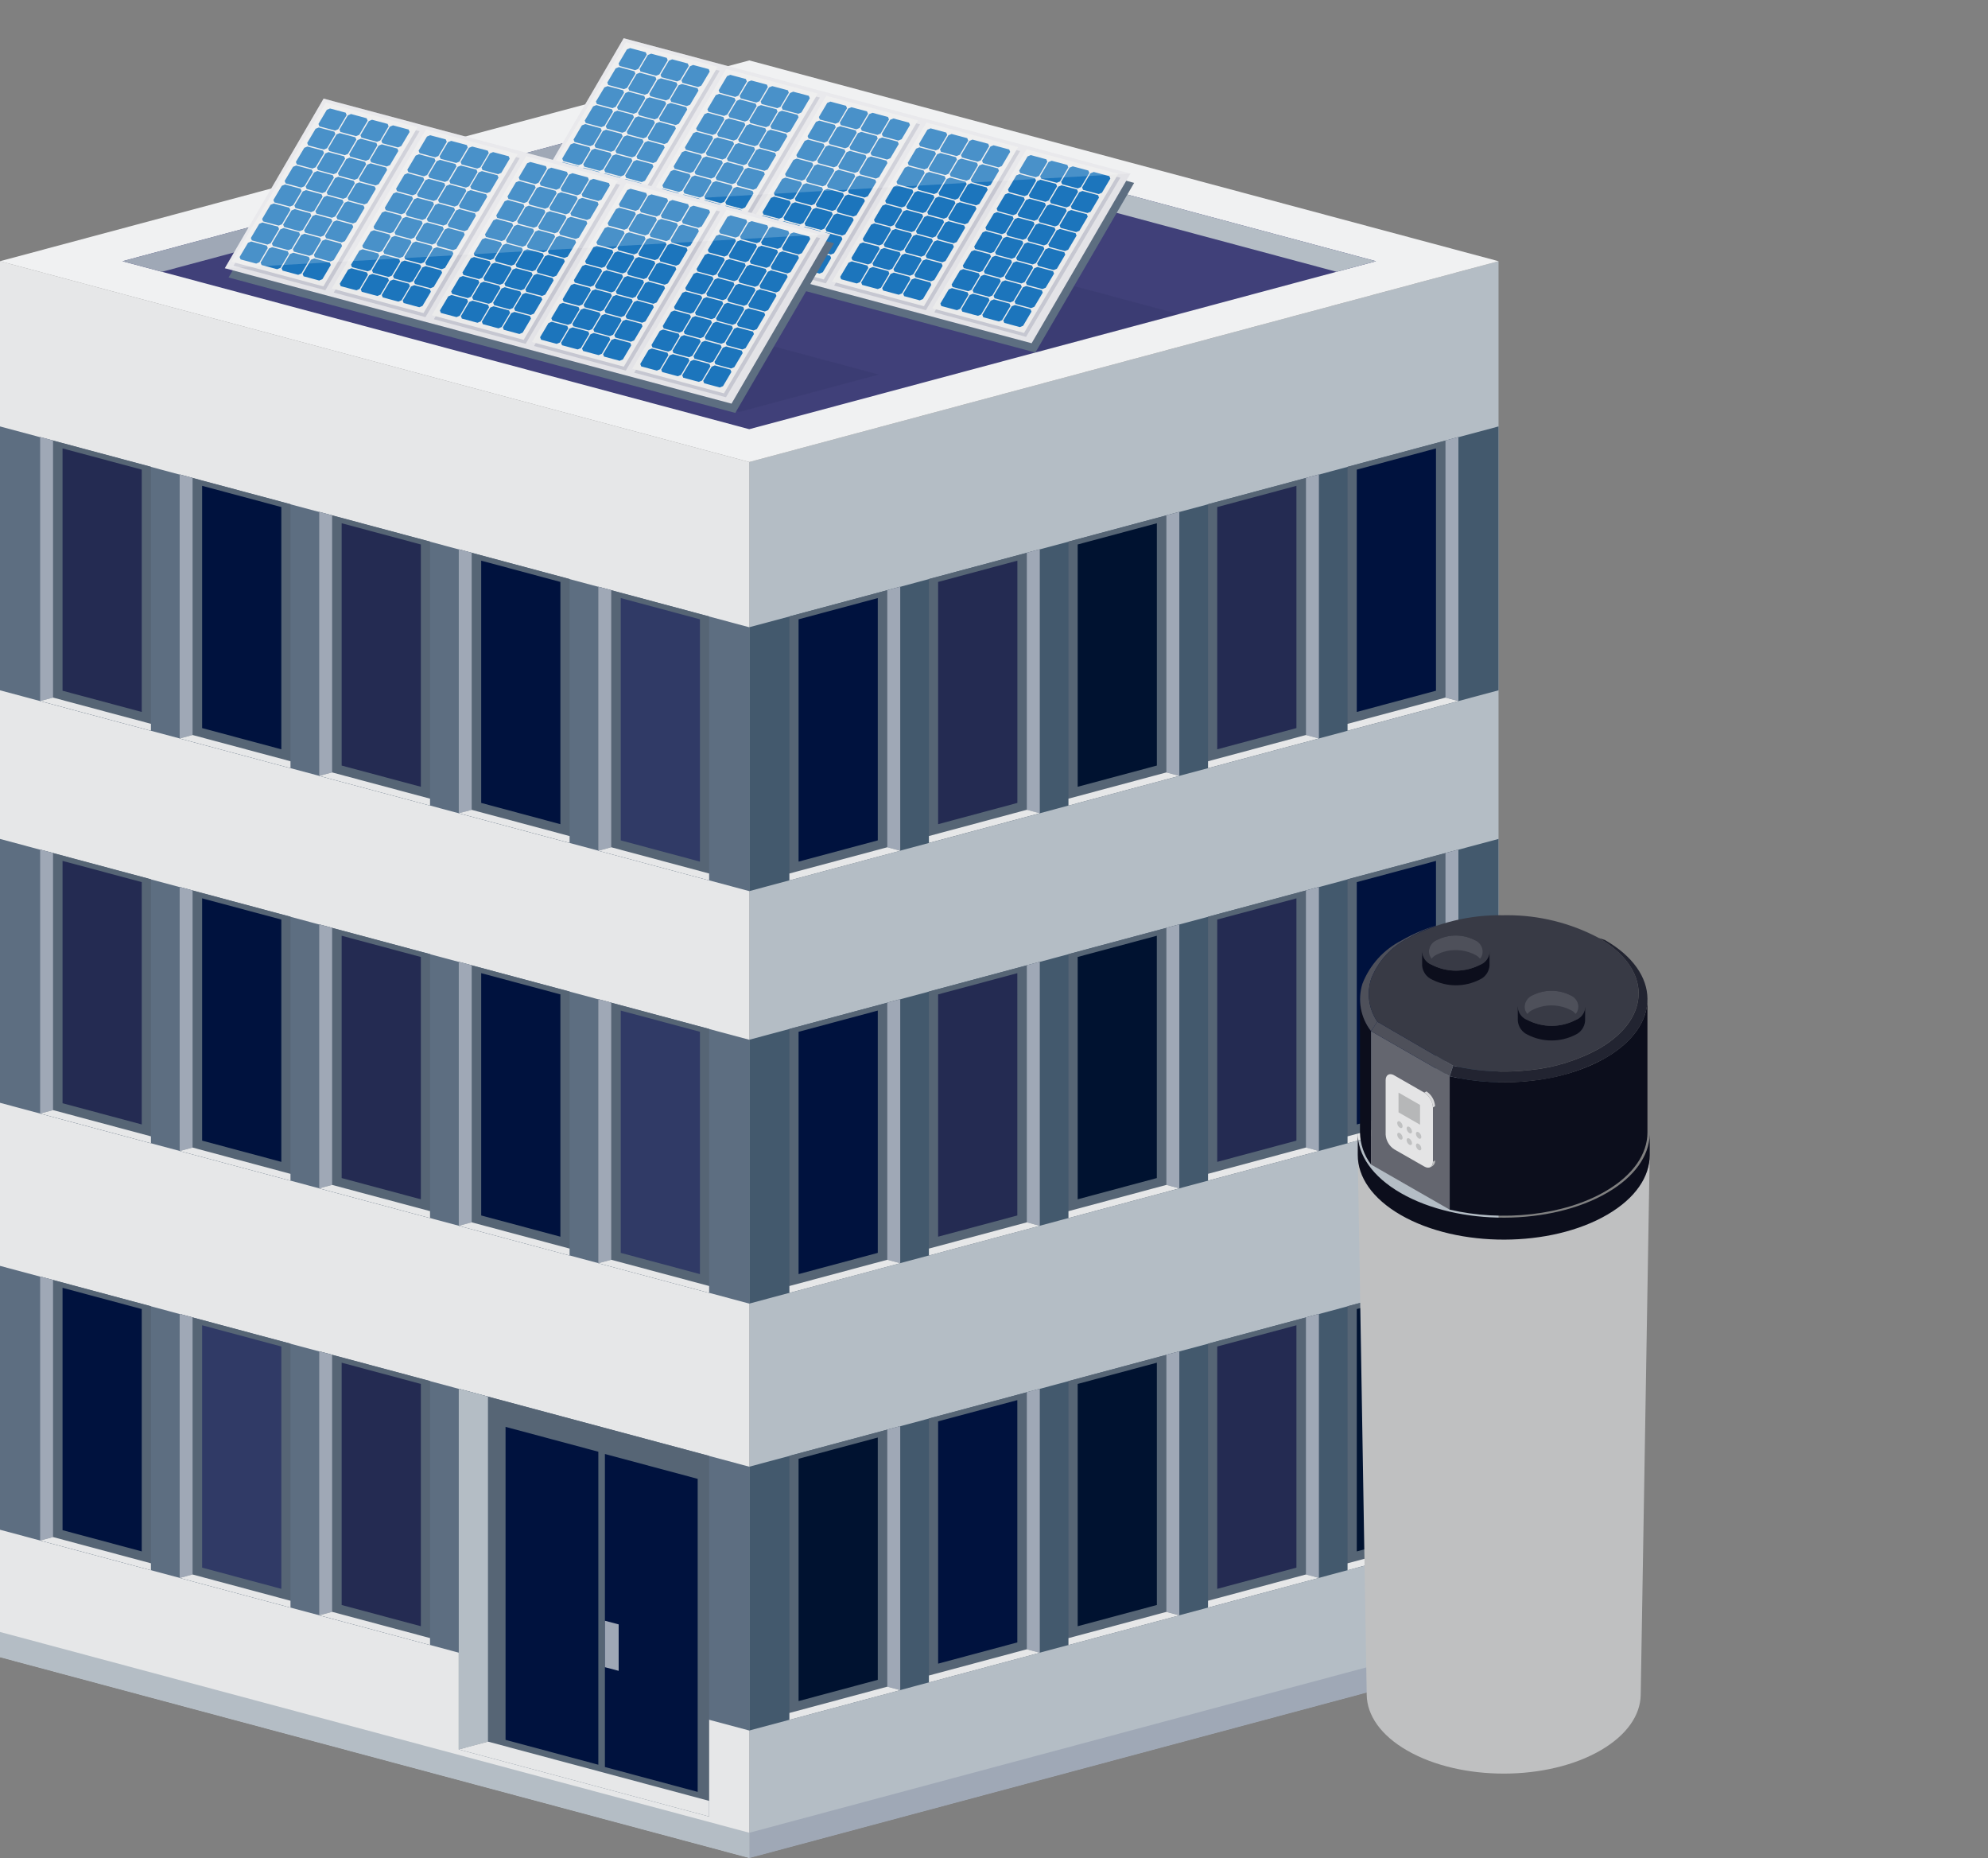<svg xmlns="http://www.w3.org/2000/svg" xmlns:xlink="http://www.w3.org/1999/xlink" width="163.945" height="153.193" viewBox="0 0 163.945 153.193"><rect x="0" y="0" width="163.945" height="153.193" fill="#808080" stroke="none"/><defs><clipPath id="a"><rect width="163.945" height="153.193" fill="none"/></clipPath><clipPath id="c"><rect width="53.536" height="14.346" transform="translate(43.696 14.648)" fill="none"/></clipPath><clipPath id="e"><rect width="48.379" height="23.968" transform="translate(44.011 3.808)" fill="none"/></clipPath><clipPath id="g"><rect width="49.933" height="13.987" transform="translate(43.289 3.149)" fill="none"/></clipPath><clipPath id="i"><rect width="53.536" height="14.346" transform="translate(18.947 19.628)" fill="none"/></clipPath><clipPath id="k"><rect width="48.379" height="23.968" transform="translate(19.262 8.788)" fill="none"/></clipPath><clipPath id="m"><rect width="49.933" height="13.987" transform="translate(18.54 8.129)" fill="none"/></clipPath><clipPath id="n"><path d="M112.709,139.749h0c.029,1.665,1.147,3.326,3.35,4.587,4.429,2.545,11.589,2.525,15.974-.042,2.153-1.259,3.243-2.9,3.272-4.543q.368-22.234.74-44.466V95.28c-.04,1.742-1.2,3.479-3.481,4.811-4.678,2.735-12.3,2.757-17.026.048-2.347-1.348-3.539-3.114-3.566-4.89q.366,22.252.737,44.5" fill="none"/></clipPath><linearGradient id="o" x1="-4.618" y1="1.121" x2="-4.577" y2="1.121" gradientUnits="objectBoundingBox"><stop offset="0" stop-color="#e4e4e5"/><stop offset="0.154" stop-color="#e8e8e8"/><stop offset="0.23" stop-color="#ededed"/><stop offset="0.46" stop-color="#ededed"/><stop offset="0.579" stop-color="#dfe0e0"/><stop offset="0.839" stop-color="#c7c8c9"/><stop offset="1" stop-color="#bfc0c1"/></linearGradient><clipPath id="p"><path d="M111.97,95.233c0,1.8,1.192,3.591,3.568,4.954,4.725,2.71,12.345,2.69,17.022-.046,2.327-1.358,3.488-3.133,3.488-4.906v-.991l0-.692c-.056,1.73-1.216,3.452-3.486,4.777-4.677,2.737-12.3,2.758-17.022.048-2.376-1.364-3.568-3.158-3.568-4.955Z" fill="none"/></clipPath><linearGradient id="q" x1="-4.644" y1="6.265" x2="-4.603" y2="6.265" gradientUnits="objectBoundingBox"><stop offset="0" stop-color="#222431"/><stop offset="0.34" stop-color="#4e505a"/><stop offset="0.353" stop-color="#63646d"/><stop offset="0.37" stop-color="#777880"/><stop offset="0.389" stop-color="#86868d"/><stop offset="0.412" stop-color="#8e8e95"/><stop offset="0.45" stop-color="#919198"/><stop offset="0.505" stop-color="#8f8f96"/><stop offset="0.525" stop-color="#88888f"/><stop offset="0.539" stop-color="#7c7c84"/><stop offset="0.551" stop-color="#6b6c75"/><stop offset="0.56" stop-color="#555760"/><stop offset="0.569" stop-color="#3b3d48"/><stop offset="0.57" stop-color="#383a45"/><stop offset="0.604" stop-color="#2c2e3a"/><stop offset="0.656" stop-color="#242633"/><stop offset="0.74" stop-color="#222431"/><stop offset="0.748" stop-color="#272936"/><stop offset="0.774" stop-color="#333541"/><stop offset="0.8" stop-color="#383a45"/><stop offset="0.825" stop-color="#353742"/><stop offset="0.84" stop-color="#2d2f3b"/><stop offset="0.85" stop-color="#222431"/><stop offset="0.922" stop-color="#151724"/><stop offset="1" stop-color="#0c0e1c"/></linearGradient><clipPath id="r"><path d="M112.154,82.37v11a4.5,4.5,0,0,0,.91,2.641v-11A4.525,4.525,0,0,1,112.154,82.37Z" fill="none"/></clipPath><linearGradient id="s" x1="-117.919" y1="5.191" x2="-116.868" y2="5.191" xlink:href="#q"/><clipPath id="t"><path d="M113.063,85.012v11l6.486,3.722v-11l-6.485-3.721Z" fill="none"/></clipPath><linearGradient id="u" x1="-17.316" y1="4.626" x2="-17.163" y2="4.626" gradientUnits="objectBoundingBox"><stop offset="0" stop-color="#0c0e1c"/><stop offset="1" stop-color="#64666f"/></linearGradient><clipPath id="v"><path d="M132.431,87.2h0c-3.468,2.028-8.58,2.54-12.879,1.532v11c4.3,1.008,9.412.5,12.878-1.533,2.289-1.338,3.43-3.084,3.43-4.83V82.437c-.028,1.723-1.168,3.443-3.427,4.765" fill="none"/></clipPath><linearGradient id="w" x1="-7.306" y1="3.859" x2="-7.245" y2="3.859" xlink:href="#q"/><clipPath id="x"><path d="M118.935,76.163a13.955,13.955,0,0,0-3.351,1.376,6.749,6.749,0,0,0-3.228,3.568,4.281,4.281,0,0,0,.708,3.906l.523-.775a4.05,4.05,0,0,1-.515-3.522A6.332,6.332,0,0,1,116.1,77.37a13.159,13.159,0,0,1,2.872-1.218Zm.04-.011.273-.076c-.092.024-.183.049-.273.076" fill="none"/></clipPath><linearGradient id="y" x1="-9.684" y1="6.793" x2="-9.596" y2="6.793" gradientUnits="objectBoundingBox"><stop offset="0" stop-color="#383a45"/><stop offset="1" stop-color="#4e505a"/></linearGradient><clipPath id="z"><path d="M113.064,85.013l6.486,3.721.28-.868-6.243-3.628Z" fill="none"/></clipPath><linearGradient id="aa" x1="-16.679" y1="15.275" x2="-16.531" y2="15.275" xlink:href="#y"/><clipPath id="ab"><path d="M124.01,75.461h-.057a15.955,15.955,0,0,0-7.85,1.909,6.332,6.332,0,0,0-3.031,3.346,4.05,4.05,0,0,0,.515,3.522l6.243,3.628a18.513,18.513,0,0,0,6.33.358,14.823,14.823,0,0,0,5.75-1.788c2.163-1.264,3.234-2.916,3.22-4.564s-1.113-3.295-3.3-4.547a16.062,16.062,0,0,0-7.517-1.867l-.3,0" fill="none"/></clipPath><linearGradient id="ac" x1="-5.008" y1="3.243" x2="-4.963" y2="3.243" gradientUnits="objectBoundingBox"><stop offset="0" stop-color="#64666f"/><stop offset="1" stop-color="#383a45"/></linearGradient><clipPath id="ad"><path d="M135.134,81.876l0,0c.014,1.648-1.057,3.3-3.22,4.564a14.823,14.823,0,0,1-5.75,1.788,18.513,18.513,0,0,1-6.33-.358l-.28.868a20.09,20.09,0,0,0,6.752.372,15.8,15.8,0,0,0,6.128-1.9c2.3-1.349,3.442-3.107,3.428-4.865s-1.185-3.511-3.511-4.845l-.513-.167c2.183,1.252,3.281,2.9,3.3,4.547" fill="none"/></clipPath><linearGradient id="ae" x1="-7.308" y1="6.282" x2="-7.247" y2="6.282" gradientUnits="objectBoundingBox"><stop offset="0" stop-color="#4e505a"/><stop offset="1" stop-color="#222431"/></linearGradient><clipPath id="af"><path d="M114.271,89.063v4.479a1.562,1.562,0,0,0,.708,1.219l2.482,1.419c.39.224.71.043.71-.406V91.305a1.559,1.559,0,0,0-.71-1.218l-2.481-1.424a.647.647,0,0,0-.314-.1c-.233,0-.394.184-.394.5" fill="none"/></clipPath><linearGradient id="ag" x1="-15.396" y1="7.447" x2="-15.259" y2="7.447" gradientUnits="objectBoundingBox"><stop offset="0" stop-color="#ededed"/><stop offset="1" stop-color="#e4e4e5"/></linearGradient><clipPath id="ah"><path d="M118.17,95.78a.5.5,0,0,1-.207.453h0a.077.077,0,0,0,.028-.015H118l.07-.041c.019-.013.042-.025.062-.036l.008-.006a.5.5,0,0,0,.208-.454Z" fill="none"/></clipPath><linearGradient id="ai" x1="-189.109" y1="84.898" x2="-187.505" y2="84.898" gradientUnits="objectBoundingBox"><stop offset="0" stop-color="#dbdbdc"/><stop offset="0.2" stop-color="#dbdbdc"/><stop offset="0.542" stop-color="#d2d2d3"/><stop offset="1" stop-color="#bfc0c1"/></linearGradient><clipPath id="aj"><path d="M117.46,90.087a1.559,1.559,0,0,1,.71,1.218l.176-.1a1.566,1.566,0,0,0-.711-1.22Z" fill="none"/></clipPath><linearGradient id="ak" x1="-81.993" y1="39.927" x2="-81.294" y2="39.927" gradientUnits="objectBoundingBox"><stop offset="0" stop-color="#f6f6f6"/><stop offset="1" stop-color="#dbdbdc"/></linearGradient><clipPath id="al"><path d="M116.768,93.48h0a.484.484,0,0,0,.222.38c.122.071.222.013.222-.127a.492.492,0,0,0-.222-.382.2.2,0,0,0-.1-.03c-.073,0-.124.058-.124.159" fill="none"/></clipPath><linearGradient id="am" x1="-155.217" y1="86.672" x2="-153.886" y2="86.672" gradientUnits="objectBoundingBox"><stop offset="0" stop-color="#e4e4e5"/><stop offset="0.323" stop-color="#dfdfe0"/><stop offset="0.664" stop-color="#d3d3d4"/><stop offset="1" stop-color="#bfc0c1"/></linearGradient><clipPath id="an"><path d="M115.226,93.552h0a.488.488,0,0,0,.222.381c.122.071.222.014.222-.127a.48.48,0,0,0-.222-.38.2.2,0,0,0-.1-.03c-.073,0-.123.057-.123.156" fill="none"/></clipPath><linearGradient id="ao" x1="-153.627" y1="86.796" x2="-152.292" y2="86.796" xlink:href="#am"/><clipPath id="ap"><path d="M115.225,92.6h0a.487.487,0,0,0,.222.38c.122.07.222.013.222-.128a.483.483,0,0,0-.222-.381.2.2,0,0,0-.1-.03c-.073,0-.124.058-.124.159" fill="none"/></clipPath><linearGradient id="aq" x1="-153.346" y1="88.012" x2="-152.014" y2="88.012" xlink:href="#am"/><clipPath id="ar"><path d="M115.333,91.712l1.773,1.017V91.1l-1.773-1.015Z" fill="none"/></clipPath><linearGradient id="as" x1="-65.05" y1="23.886" x2="-64.486" y2="23.886" gradientUnits="objectBoundingBox"><stop offset="0" stop-color="#c8c9ca"/><stop offset="0.533" stop-color="#c5c6c7"/><stop offset="0.85" stop-color="#bdbebf"/><stop offset="1" stop-color="#b6b7b8"/></linearGradient><clipPath id="at"><path d="M116.769,94.436h0a.489.489,0,0,0,.222.382c.122.069.222.014.222-.127a.487.487,0,0,0-.222-.381.2.2,0,0,0-.1-.03c-.072,0-.123.057-.123.156" fill="none"/></clipPath><linearGradient id="au" x1="-155.866" y1="85.58" x2="-154.529" y2="85.58" xlink:href="#am"/><clipPath id="av"><path d="M116,93.038a.482.482,0,0,0,.223.382c.12.069.221.013.221-.127a.5.5,0,0,0-.221-.381.205.205,0,0,0-.1-.03c-.073,0-.123.057-.123.156" fill="none"/></clipPath><linearGradient id="aw" x1="-154.941" y1="87.718" x2="-153.603" y2="87.718" xlink:href="#am"/><clipPath id="ax"><path d="M116,94a.478.478,0,0,0,.223.38c.12.07.221.014.221-.127a.49.49,0,0,0-.221-.381.2.2,0,0,0-.1-.03c-.073,0-.123.057-.123.158" fill="none"/></clipPath><linearGradient id="ay" x1="-154.765" y1="86.267" x2="-153.429" y2="86.267" xlink:href="#am"/><clipPath id="az"><path d="M119.879,77.133a3.451,3.451,0,0,0-1.395.372l0,0a1.1,1.1,0,0,0-.644.9c0,.4-.006.805-.007,1.209a1.108,1.108,0,0,1,.646-.906,3.482,3.482,0,0,1,3.144,0,1.11,1.11,0,0,1,.655.916V78.422a1.111,1.111,0,0,0-.658-.917,3.447,3.447,0,0,0-1.394-.372Z" fill="none"/></clipPath><linearGradient id="ba" x1="-26.51" y1="30.484" x2="-26.285" y2="30.484" gradientUnits="objectBoundingBox"><stop offset="0" stop-color="#0c0e1c"/><stop offset="1" stop-color="#4e505a"/></linearGradient><clipPath id="bb"><path d="M117.28,79.619h0a1.389,1.389,0,0,0,.82,1.146,4.326,4.326,0,0,0,3.929,0,1.377,1.377,0,0,0,.806-1.13V78.427a1.391,1.391,0,0,1-.809,1.13,4.332,4.332,0,0,1-3.929,0,1.393,1.393,0,0,1-.819-1.145Z" fill="none"/></clipPath><linearGradient id="bc" x1="-21.105" y1="25.077" x2="-20.925" y2="25.077" gradientUnits="objectBoundingBox"><stop offset="0" stop-color="#4e505a"/><stop offset="1" stop-color="#0c0e1c"/></linearGradient><clipPath id="bd"><path d="M118.494,79.33a.963.963,0,0,1-.007-1.821,3.46,3.46,0,0,1,3.139,0,.963.963,0,0,1,.015,1.821,3.472,3.472,0,0,1-3.147,0m-.4-2.048a1.2,1.2,0,0,0,.012,2.275,4.332,4.332,0,0,0,3.929,0,1.2,1.2,0,0,0-.015-2.275,4.318,4.318,0,0,0-3.926,0" fill="none"/></clipPath><linearGradient id="be" x1="-20.007" y1="11.54" x2="-19.836" y2="11.54" xlink:href="#ac"/><clipPath id="bf"><path d="M126.375,82.064l0,0a1.1,1.1,0,0,0-.643.9v1.207a1.105,1.105,0,0,1,.646-.9,3.468,3.468,0,0,1,3.143,0,1.117,1.117,0,0,1,.649.858V82.92a1.117,1.117,0,0,0-.644-.856,3.478,3.478,0,0,0-3.146,0" fill="none"/></clipPath><linearGradient id="bg" x1="-28.33" y1="28.839" x2="-28.104" y2="28.839" xlink:href="#ba"/><clipPath id="bh"><path d="M125.17,84.17a1.4,1.4,0,0,0,.818,1.146,4.341,4.341,0,0,0,3.93,0,1.372,1.372,0,0,0,.8-1.131c0-.376,0-.755.007-1.135v-.063a1.381,1.381,0,0,1-.81,1.121,4.32,4.32,0,0,1-3.926,0,1.393,1.393,0,0,1-.822-1.147Z" fill="none"/></clipPath><linearGradient id="bi" x1="-22.52" y1="23.552" x2="-22.34" y2="23.552" xlink:href="#bc"/><clipPath id="bj"><path d="M126.381,83.88a.962.962,0,0,1-.013-1.82,3.474,3.474,0,0,1,3.146,0,.962.962,0,0,1,.008,1.82,3.46,3.46,0,0,1-3.141,0m-.4-2.048a1.2,1.2,0,0,0,.012,2.276,4.32,4.32,0,0,0,3.926,0,1.2,1.2,0,0,0-.01-2.276,4.034,4.034,0,0,0-1.969-.471h-.083a3.962,3.962,0,0,0-1.876.472" fill="none"/></clipPath><linearGradient id="bk" x1="-21.309" y1="10.858" x2="-21.138" y2="10.858" xlink:href="#ac"/></defs><g clip-path="url(#a)"><path d="M61.79,38.093V153.168l61.79-16.557V21.538Z" fill="#b4bdc5"/><path d="M0,136.611l61.79,16.556V38.093L0,21.535Z" fill="#e6e7e8"/><path d="M61.79,151.108v2.085l61.79-16.556v-2.084Z" fill="#9fa8b6"/><path d="M61.79,142.68l61.789-16.556V104.371L61.79,120.927Z" fill="#43596d"/><path d="M0,136.637l61.79,16.556v-2.085L0,134.553Z" fill="#b4bdc5"/><path d="M0,21.536,61.79,38.093l61.79-16.557L61.79,4.981Z" fill="#f0f1f2"/><path d="M113.478,21.537,61.789,7.687,10.1,21.537l51.688,13.85Z" fill="#404079"/><path d="M61.79,7.687,10.1,21.537l3.255.872L61.79,9.431Z" fill="#9fa8b6"/><path d="M61.79,7.687l51.689,13.85-3.255.872L61.79,9.431Z" fill="#b4bdc5"/><g clip-path="url(#a)"><g opacity="0.15"><g clip-path="url(#c)"><path d="M55.235,14.648,43.7,17.739l42,11.255L97.233,25.9Z" fill="#242b52"/></g></g></g><path d="M93.53,15.078,51.742,3.912,43.6,17.9,85.384,29.065Z" fill="#5d6e81"/><path d="M93.222,14.316,51.434,3.15,43.289,17.136,85.076,28.3Z" fill="#e3e3e7"/><g clip-path="url(#a)"><g opacity="0.15"><g clip-path="url(#e)"><path d="M77.049,25.748l7.568,2.028,7.774-13.122-7.567-2.028Zm-8.26-2.2,7.567,2.027,7.775-13.122-7.568-2.027Zm-8.258-2.206L68.1,23.365l7.774-13.117L68.3,8.22Zm-8.26-2.206,7.567,2.028L67.611,8.042,60.045,6.014ZM51.785,3.809,44.011,16.926l7.568,2.027,7.77-13.117-7.56-2.027Z" fill="#242b52"/></g></g></g><path d="M51.622,3.482,43.849,16.6l7.567,2.028L59.189,5.511Z" fill="#ebebeb"/><path d="M45.2,15.041l-.691,1.166.079.2,1.289.345.264-.109.691-1.167-.08-.2-1.288-.345Zm.929-1.567-.692,1.166.08.2,1.289.345.263-.109.692-1.167-.08-.2-1.289-.345Zm.928-1.567-.691,1.167.08.2,1.288.345L48,13.51l.691-1.167-.079-.2L47.322,11.8Zm.929-1.567L47.3,11.507l.079.2,1.289.345.264-.109.691-1.167-.08-.2-1.29-.345Zm.929-1.567L48.224,9.94l.08.2,1.289.345.263-.109.693-1.166-.08-.2-1.29-.346Zm.928-1.567-.7,1.167.08.2,1.288.345.264-.109.691-1.166-.079-.2L50.108,7.1Zm.929-1.567-.691,1.167.079.2,1.289.345.264-.109L52.4,6.076l-.08-.2L51.037,5.53ZM51.7,4.072,51.01,5.239l.08.2,1.289.346.263-.11.692-1.166-.08-.2-1.289-.345Zm-4.77,11.433-.691,1.166.079.2,1.289.345.264-.11.691-1.166-.08-.2L47.2,15.4Zm.929-1.567L47.17,15.1l.079.2,1.289.345.263-.109.692-1.167-.08-.2-1.288-.345Zm.928-1.567L48.1,13.537l.08.2,1.288.345.264-.109.691-1.167-.079-.2-1.293-.344Zm.929-1.567-.691,1.166.079.2,1.289.345.264-.109.691-1.167-.08-.2-1.288-.345Zm.931-1.567L49.955,10.4l.08.2,1.289.345.263-.109.692-1.167-.08-.2-1.288-.345Zm.928-1.567-.691,1.167.08.2,1.288.345.264-.109.691-1.167-.079-.2-1.291-.345ZM52.5,6.1l-.691,1.17.079.2,1.289.345.264-.109.691-1.167-.08-.2-1.288-.345Zm.929-1.567L52.741,5.7l.08.2,1.289.345.263-.109.692-1.166-.08-.2L53.7,4.425Zm-4.77,11.433-.691,1.166.08.2,1.288.346.264-.11.691-1.166-.079-.2-1.289-.346Zm.929-1.567L48.9,15.565l.079.2,1.289.346.264-.11.691-1.166-.08-.2-1.288-.346Zm.929-1.567L49.829,14l.08.2,1.288.345.264-.11.692-1.166-.08-.2-1.289-.346Zm.928-1.567-.691,1.166.08.2,1.288.345.264-.109.691-1.167L53,11.5l-1.289-.345ZM52.378,9.7l-.691,1.166.079.2,1.289.345.264-.109.691-1.167-.08-.2L52.642,9.59Zm.929-1.567L52.615,9.3l.08.2,1.288.345.264-.109.691-1.167-.079-.2L53.57,8.024Zm.928-1.567-.686,1.168.08.2,1.288.345.264-.109L55.867,7l-.079-.2L54.5,6.458ZM55.164,5l-.691,1.167.079.2,1.289.345L56.1,6.6,56.8,5.436l-.08-.2-1.288-.345Zm-4.77,11.432L49.7,17.6l.08.2,1.288.346.264-.11.691-1.166-.079-.2-1.289-.345Zm.929-1.566-.691,1.166.079.2L52,16.578l.264-.11.691-1.166-.08-.2-1.288-.345Zm.926-1.566-.692,1.166.08.2,1.289.346.263-.11.692-1.166-.08-.2-1.289-.346Zm.928-1.567L52.489,12.9l.08.2,1.288.346.264-.11.691-1.166-.079-.2-1.289-.346Zm.929-1.567-.691,1.166.079.2,1.289.345.264-.11.691-1.166-.08-.2-1.288-.346ZM55.038,8.6l-.689,1.164.08.2,1.289.345.263-.109.692-1.167-.08-.2L55.3,8.488Zm.928-1.567L55.275,8.2l.08.2,1.288.345.264-.109L57.6,7.469l-.079-.2L56.23,6.924ZM56.9,5.466,56.2,6.63l.079.2,1.289.345.264-.109L58.527,5.9l-.08-.2-1.288-.345Z" fill="#1c75bc"/><path d="M59.881,5.688,52.107,18.805l7.567,2.028L67.449,7.716Z" fill="#ebebeb"/><path d="M53.46,17.247l-.691,1.166.079.2,1.289.345.264-.109.691-1.167-.08-.2-1.288-.345Zm.929-1.567L53.7,16.846l.08.2,1.289.345.263-.109.692-1.167-.08-.2-1.292-.344Zm.928-1.567-.691,1.167.08.2,1.288.345.264-.109.691-1.166-.079-.2L55.581,14Zm.929-1.567-.691,1.167.079.2,1.289.345.264-.109.691-1.167-.08-.2-1.288-.345Zm.929-1.567-.692,1.167.08.2,1.289.345.263-.109.692-1.167-.08-.2-1.289-.345ZM58.1,9.412l-.691,1.167.08.2,1.288.345.264-.109.691-1.166-.079-.2L58.367,9.3Zm.929-1.567-.691,1.167.079.2,1.289.345.264-.109.691-1.166-.08-.2L59.3,7.737Zm.929-1.567-.692,1.167.08.2,1.288.346.264-.11.692-1.166-.08-.2L60.224,6.17Zm-4.77,11.433L54.5,18.877l.079.2,1.289.345.264-.11.691-1.166-.08-.2L55.455,17.6Zm.929-1.567-.692,1.166.08.2,1.289.345.263-.109.689-1.165-.08-.2-1.288-.345Zm.928-1.567-.691,1.166.08.2,1.288.345.264-.109.691-1.167-.079-.2-1.289-.345Zm.929-1.567-.691,1.166.079.2,1.289.345.264-.109.691-1.167-.08-.2L58.241,12.9Zm.929-1.567-.692,1.167.08.2,1.289.345.263-.109.692-1.167-.08-.2-1.288-.345Zm.928-1.567-.691,1.167.08.2,1.288.345.264-.109.691-1.167-.079-.2L60.1,9.767Zm.929-1.567-.691,1.167.079.2,1.289.345.264-.109L62.4,8.745l-.08-.2L61.027,8.2Zm.929-1.567L61,7.909l.08.2,1.289.345.263-.109.692-1.166-.08-.2-1.289-.345Zm-4.77,11.433-.691,1.166.08.2,1.288.346.264-.11.691-1.166-.079-.2-1.289-.346Zm.929-1.567-.691,1.166.079.2,1.289.346.264-.11.691-1.166-.08-.2L58.115,16.5Zm.929-1.567-.692,1.166.08.2,1.288.345.264-.11.691-1.166-.079-.2-1.289-.346Zm.928-1.567-.691,1.166.08.2,1.288.345.264-.109.691-1.167-.079-.2-1.289-.345Zm.929-1.567-.688,1.166.079.2,1.289.345.264-.109.691-1.167-.08-.2L60.9,11.8Zm.929-1.567-.692,1.166.08.2,1.288.345.264-.109.691-1.167-.079-.2-1.289-.345Zm.928-1.567L61.8,9.94l.08.2,1.288.345.264-.109.691-1.167-.079-.2-1.289-.345Zm.929-1.567-.691,1.167.079.2,1.289.345.263-.109.692-1.167-.08-.2L63.687,7.1ZM58.649,18.638l-.691,1.167.08.2,1.288.346.264-.11.691-1.166-.079-.2-1.289-.345Zm.929-1.566-.691,1.166.079.2,1.289.346.264-.11.691-1.166-.08-.2-1.281-.346Zm.929-1.567-.692,1.166.08.2,1.289.346.263-.11.692-1.166-.08-.2L60.774,15.4Zm.928-1.567L60.749,15.1l.08.2,1.288.346.264-.11.691-1.166-.079-.2L61.7,13.824Zm.929-1.567-.691,1.166.079.2,1.289.345.264-.11L64,12.806l-.08-.2-1.288-.346Zm.929-1.567L62.6,11.97l.08.2,1.289.345.263-.109.692-1.167-.08-.2-1.289-.345Zm.928-1.567L63.534,10.4l.08.2,1.288.345.264-.109.691-1.167-.079-.2-1.289-.341Zm.928-1.567-.691,1.166.079.2,1.289.345.264-.109L66.781,8.1l-.08-.2L65.413,7.56Z" fill="#1c75bc"/><path d="M68.141,7.894,60.367,21.011l7.567,2.028L75.708,9.922Z" fill="#ebebeb"/><path d="M61.72,19.453l-.691,1.166.079.2,1.289.345.264-.109.688-1.165-.08-.2-1.288-.345Zm.929-1.567-.692,1.166.08.2,1.289.345.263-.109.692-1.167-.08-.2-1.289-.345Zm.928-1.567-.691,1.167.08.2,1.288.345.264-.109.691-1.167-.079-.2-1.289-.345Zm.929-1.567-.691,1.167.079.2,1.289.345.264-.109.691-1.167-.08-.2-1.288-.345Zm.929-1.567-.692,1.167.08.2,1.289.345.263-.109.692-1.167-.08-.2L65.7,13.076Zm.928-1.567-.691,1.167.08.2,1.288.345.264-.109L68,12.055l-.079-.2-1.289-.345Zm.929-1.567L66.6,11.218l.079.2,1.289.345.264-.109.691-1.166-.08-.2-1.288-.345Zm.929-1.567-.692,1.167.08.2L68.9,10.2l.264-.11.688-1.165-.08-.2L68.48,8.377ZM63.449,19.917l-.691,1.166.079.2,1.289.345.264-.11.691-1.166-.08-.2-1.288-.346Zm.929-1.567-.692,1.166.08.2,1.289.345.263-.109.692-1.167-.08-.2-1.281-.344Zm.928-1.567-.691,1.166.08.2,1.288.345.264-.109.691-1.167-.079-.2-1.289-.345Zm.929-1.567-.686,1.166.079.2,1.289.345.264-.109.691-1.167-.08-.2L66.5,15.106Zm.929-1.567-.692,1.167.08.2,1.289.345.263-.109.692-1.167-.08-.2-1.288-.345Zm.928-1.567L67.4,13.249l.08.2,1.288.345.264-.109.691-1.167-.079-.2-1.289-.345Zm.929-1.567-.691,1.167.079.2,1.289.345.264-.109.691-1.167-.08-.2-1.288-.345Zm.928-1.567-.692,1.167.08.2,1.289.345.263-.109.692-1.166-.08-.2L70.212,8.84Zm-4.77,11.433-.691,1.166.08.2,1.288.346.264-.11.691-1.166-.079-.2-1.283-.346Zm.929-1.567-.691,1.166.079.2,1.289.346.264-.11.691-1.166-.08-.2-1.285-.35Zm.929-1.567-.688,1.166.08.2,1.288.345.264-.11.692-1.166-.08-.2L67.3,17.136Zm.928-1.567-.691,1.166.08.2,1.288.345.264-.109.691-1.167-.079-.2-1.289-.345Zm.929-1.567L68.2,15.279l.079.2,1.289.345.263-.109.692-1.167-.08-.2L69.161,14Zm.929-1.567-.692,1.166.08.2,1.288.345.264-.109.691-1.167-.079-.2-1.289-.345Zm.928-1.567-.691,1.167.08.2,1.288.345.264-.109.691-1.167-.079-.2-1.289-.345Zm.929-1.567-.691,1.167.079.2,1.289.345.263-.109.692-1.167-.08-.2L71.949,9.3ZM66.91,20.844l-.691,1.167.08.2,1.288.346.264-.11.691-1.166-.079-.2-1.289-.345Zm.929-1.566-.69,1.166.079.2,1.289.346.264-.11.691-1.166-.08-.2L68.1,19.169Zm.929-1.567-.692,1.166.08.2,1.289.346.263-.11.692-1.166-.08-.2L69.034,17.6Zm.928-1.567L69,17.31l.08.2,1.288.346.264-.11.691-1.166-.079-.2-1.289-.346Zm.929-1.567-.691,1.166.079.2,1.289.345.264-.11.691-1.166-.08-.2-1.288-.346Zm.929-1.567-.692,1.166.08.2,1.289.345.263-.109.692-1.167-.08-.2L71.82,12.9Zm.928-1.567-.691,1.166.08.2,1.288.345.264-.109.691-1.167-.079-.2-1.286-.344Zm.929-1.567-.691,1.166.079.2,1.289.345.264-.109.691-1.167-.08-.2-1.288-.345Z" fill="#1c75bc"/><path d="M76.4,10.1,68.626,23.217l7.567,2.028,7.774-13.117Z" fill="#ebebeb"/><path d="M69.98,21.659l-.691,1.166.079.2,1.289.345.264-.109.691-1.167-.08-.2-1.288-.345Zm.929-1.567-.692,1.166.08.2,1.289.345.263-.1.692-1.167-.08-.2-1.289-.345Zm.928-1.567-.688,1.166.08.2,1.288.345.264-.109.691-1.167-.079-.2L72.1,18.415Zm.929-1.567-.691,1.167.079.2,1.289.345.264-.109.691-1.167-.08-.2-1.288-.345Zm.929-1.567L73,16.558l.08.2,1.289.345.263-.1.692-1.167-.08-.2-1.289-.345Zm.928-1.567-.691,1.167.08.2,1.288.345.264-.109.691-1.166-.079-.2-1.289-.345Zm.929-1.567-.691,1.167.079.2,1.289.345.264-.109.691-1.166-.08-.2-1.288-.345Zm.929-1.567-.692,1.167.08.2,1.289.346.263-.11.692-1.166-.08-.2-1.289-.345Zm-4.77,11.433-.691,1.166.079.2,1.289.345.264-.11.691-1.166-.08-.2-1.288-.346Zm.929-1.567-.691,1.166.079.2,1.289.345.263-.109.692-1.167-.08-.2L72.9,20.445Zm.928-1.567-.691,1.166.08.2,1.292.345.264-.109.691-1.167-.079-.2-1.289-.345Zm.929-1.567-.691,1.166.079.2,1.289.345.264-.109.691-1.167-.08-.2-1.288-.345Zm.929-1.567-.692,1.167.08.2,1.289.345.263-.109.692-1.167-.08-.2-1.288-.345Zm.928-1.567-.691,1.167.08.2L77.031,16l.264-.109.691-1.167-.079-.2-1.289-.345Zm.929-1.567-.691,1.167.079.2,1.289.345.264-.109.691-1.167-.08-.2-1.286-.345Zm.929-1.567-.692,1.167.08.2,1.289.345.263-.109.692-1.166-.08-.2-1.289-.345Zm-4.77,11.433-.693,1.166.08.2,1.288.346.264-.11.691-1.166-.079-.2L73.7,22.477Zm.929-1.567-.691,1.166.079.2,1.289.346.264-.11L76,21.456l-.08-.2-1.288-.346Zm.929-1.567-.692,1.166.08.2,1.288.345.264-.11.692-1.166-.08-.2-1.289-.346Zm.928-1.567-.691,1.166.08.2L76.9,19.6l.264-.109.691-1.167-.079-.2-1.289-.345Zm.929-1.567-.691,1.166.079.2,1.289.345.264-.109.691-1.167-.08-.2-1.288-.345Zm.929-1.567-.692,1.166.08.2,1.288.345.264-.109.691-1.167-.079-.2-1.289-.344Zm.928-1.567-.691,1.167.08.2,1.288.345.264-.109.691-1.167-.079-.2-1.289-.345Zm.929-1.567-.694,1.167.079.2,1.289.345.263-.109.692-1.167-.08-.2L80.2,11.509ZM75.173,23.05l-.691,1.167.08.2,1.288.346.264-.11.691-1.166-.079-.2-1.289-.345Zm.929-1.566-.691,1.166.079.2,1.289.346.264-.11.691-1.166-.08-.2-1.288-.345Zm.929-1.567-.692,1.166.08.2,1.289.346.263-.11.692-1.166-.08-.2-1.289-.346Zm.928-1.567-.691,1.166.08.2,1.288.346.264-.11.691-1.166-.079-.2-1.289-.346Zm.929-1.567L78.2,17.949l.079.2,1.289.345.264-.11.691-1.166-.08-.2-1.291-.345Zm.929-1.567-.692,1.166.08.2,1.289.345.263-.109.692-1.167-.08-.2-1.289-.345Zm.932-1.567-.691,1.166.08.2,1.288.345.264-.109.691-1.167-.079-.2-1.293-.344Zm.929-1.567-.691,1.166.079.2,1.283.352.264-.109.691-1.167-.08-.2-1.288-.345Z" fill="#1c75bc"/><path d="M84.66,12.305,76.886,25.422l7.563,2.028,7.774-13.117Z" fill="#ebebeb"/><path d="M78.239,23.864l-.69,1.166.079.2,1.289.345.264-.109.691-1.167-.08-.2L78.5,23.754Zm.929-1.567-.692,1.166.08.2,1.289.345.263-.109.692-1.167-.08-.2-1.289-.345ZM80.1,20.73,79.4,21.9l.08.2,1.288.345.264-.109.691-1.167-.079-.2-1.289-.345Zm.929-1.567-.691,1.167.079.2,1.289.345.264-.109.691-1.167-.08-.2-1.288-.345Zm.929-1.567-.692,1.167.08.2,1.289.345.263-.109.692-1.167-.08-.2-1.289-.345Zm.928-1.567L82.191,17.2l.08.2,1.288.345.264-.109.691-1.166-.079-.2-1.286-.35Zm.929-1.567-.691,1.167.079.2,1.289.345.261-.108L85.44,14.9l-.08-.2-1.288-.345ZM84.74,12.9l-.691,1.167.08.2,1.289.346.263-.11.692-1.166-.08-.2L85,12.787ZM79.97,24.328l-.691,1.166.079.2,1.289.345.264-.11.691-1.166-.08-.2-1.288-.346Zm.929-1.567-.691,1.166.079.2,1.289.345.263-.109.692-1.167-.082-.2-1.288-.346Zm.928-1.567-.691,1.166.08.2,1.288.345.264-.109.691-1.167-.079-.2-1.289-.345Zm.929-1.567-.691,1.166.079.2,1.289.345.264-.109.691-1.167-.08-.2-1.288-.345Zm.929-1.567-.692,1.167.08.2,1.289.345.263-.109.692-1.167-.08-.2-1.288-.345Zm.928-1.567-.691,1.167.08.2,1.288.345.264-.109.695-1.166-.079-.2-1.289-.345Zm.929-1.567-.693,1.167.079.2,1.289.345.264-.109.691-1.167-.08-.2L85.8,14.817Zm.929-1.567-.692,1.167.08.2,1.289.345.263-.109L88.1,13.8l-.08-.2-1.289-.345ZM81.7,24.792l-.691,1.166.08.2,1.288.346.264-.11.691-1.166-.079-.2-1.289-.346Zm.929-1.567-.691,1.166.079.2,1.289.346.264-.11.691-1.166-.08-.2-1.288-.346Zm.929-1.567-.692,1.166.08.2,1.288.345.264-.11.692-1.166-.08-.2-1.289-.346Zm.928-1.567L83.8,21.257l.08.2,1.288.345.264-.109.691-1.167-.079-.2-1.291-.344Zm.929-1.567-.691,1.166.079.2,1.289.345.264-.109.691-1.167-.08-.2-1.288-.345Zm.929-1.567-.7,1.166.08.2,1.288.345.264-.109.691-1.167-.079-.2L86.6,16.847Zm.928-1.567-.691,1.167.08.2,1.287.343.264-.109.691-1.167-.079-.2-1.289-.345Zm.929-1.567-.691,1.167.079.2,1.289.345.263-.109.692-1.167-.08-.2-1.288-.345Zm-4.77,11.432-.691,1.167.08.2,1.288.346.264-.11.691-1.166-.079-.2L83.7,25.147Zm.929-1.566-.691,1.166.079.2,1.289.346.264-.11.691-1.166-.08-.2-1.288-.345Zm.929-1.567L84.6,23.288l.08.2,1.289.346.263-.11.692-1.166-.08-.2-1.293-.346Zm.928-1.567-.691,1.166.08.2,1.288.346.264-.11.691-1.166-.079-.2-1.289-.346Zm.929-1.567-.691,1.166.079.2,1.289.345.264-.11.691-1.166-.08-.2-1.288-.346Zm.929-1.567-.692,1.166.08.2,1.285.347.263-.109.692-1.167-.08-.2-1.289-.345ZM89,15.854l-.691,1.166.08.2,1.288.345.264-.109.691-1.167-.079-.2-1.289-.345Zm.929-1.567-.691,1.166.079.2L90.61,16l.264-.109.691-1.167-.08-.2L90.2,14.179Z" fill="#1c75bc"/><g clip-path="url(#a)"><g opacity="0.2"><g clip-path="url(#g)"><path d="M43.289,17.136l49.933-2.821L51.434,3.15Z" fill="#fff"/></g></g></g><path d="M65.1,141.8l9.141-2.449V117.58L65.1,120.03Z" fill="#566575"/><path d="M74.238,117.58v21.769l-1.066-.285v-21.2Z" fill="#9fa8b6"/><path d="M65.1,141.8l9.141-2.449-1.066-.286L65.1,141.232Z" fill="#e6e7e8"/><path d="M65.857,140.251l6.531-1.75V118.523l-6.531,1.75Z" fill="#001230"/><path d="M76.606,138.718l9.141-2.449V114.5l-9.141,2.45Z" fill="#566575"/><path d="M85.746,114.5v21.769l-1.066-.288v-21.2Z" fill="#9fa8b6"/><path d="M76.606,138.718l9.141-2.449-1.066-.289-8.075,2.164Z" fill="#e6e7e8"/><path d="M77.365,137.166l6.531-1.75V115.438l-6.531,1.75Z" fill="#00123e"/><path d="M88.114,135.633l9.141-2.449v-21.77l-9.141,2.45Z" fill="#566575"/><path d="M97.255,111.414V133.18l-1.066-.285v-21.2Z" fill="#9fa8b6"/><path d="M88.114,135.633l9.141-2.449-1.066-.286-8.075,2.164Z" fill="#e6e7e8"/><path d="M88.873,134.08l6.531-1.75V112.353l-6.531,1.75Z" fill="#001230"/><path d="M99.622,132.548l9.141-2.449v-21.77l-9.141,2.45Z" fill="#566575"/><path d="M108.763,108.329V130.1l-1.066-.285v-21.2Z" fill="#9fa8b6"/><path d="M99.622,132.548l9.141-2.449-1.066-.286-8.075,2.167Z" fill="#e6e7e8"/><path d="M100.382,131l6.531-1.75V109.268l-6.531,1.75Z" fill="#242b52"/><path d="M111.13,129.463l9.141-2.449v-21.77l-9.141,2.45Z" fill="#566575"/><path d="M120.271,105.244v21.769l-1.066-.285v-21.2Z" fill="#9fa8b6"/><path d="M111.13,129.463l9.141-2.449-1.066-.286-8.075,2.164Z" fill="#e6e7e8"/><path d="M111.89,127.911l6.531-1.75V106.18l-6.531,1.75Z" fill="#001230"/><path d="M61.79,107.48l61.789-16.556V69.169L61.79,85.725Z" fill="#43596d"/><path d="M65.1,106.6l9.141-2.449V82.38L65.1,84.832Z" fill="#566575"/><path d="M74.238,82.38v21.771l-1.066-.285v-21.2Z" fill="#9fa8b6"/><path d="M65.1,106.6l9.141-2.449-1.066-.286L65.1,106.03Z" fill="#e6e7e8"/><path d="M65.857,105.049l6.531-1.75V83.321l-6.531,1.75Z" fill="#00123e"/><path d="M76.606,103.516l9.141-2.449V79.3l-9.141,2.45Z" fill="#566575"/><path d="M85.746,79.3v21.77l-1.066-.287V79.58Z" fill="#9fa8b6"/><path d="M76.606,103.516l9.141-2.449-1.066-.287-8.075,2.164Z" fill="#e6e7e8"/><path d="M77.365,101.964l6.531-1.75V80.236l-6.531,1.75Z" fill="#242b52"/><path d="M88.114,100.431l9.141-2.451V76.212l-9.141,2.45Z" fill="#566575"/><path d="M97.255,76.212V97.98l-1.066-.285v-21.2Z" fill="#9fa8b6"/><path d="M88.114,100.431l9.141-2.451-1.066-.286L88.114,99.86Z" fill="#e6e7e8"/><path d="M88.873,98.88,95.4,97.13V77.152L88.873,78.9Z" fill="#001230"/><path d="M99.622,97.346l9.141-2.449V73.127L99.622,75.58Z" fill="#566575"/><path d="M108.763,73.128V94.9l-1.066-.285v-21.2Z" fill="#9fa8b6"/><path d="M99.622,97.346l9.141-2.449-1.066-.286L99.622,96.78Z" fill="#e6e7e8"/><path d="M100.382,95.794l6.531-1.75V74.067l-6.531,1.75Z" fill="#242b52"/><path d="M111.13,94.261l9.141-2.449V70.042l-9.141,2.45Z" fill="#566575"/><path d="M120.271,70.043V91.812l-1.066-.285v-21.2Z" fill="#9fa8b6"/><path d="M111.13,94.261l9.141-2.449-1.066-.286L111.13,93.69Z" fill="#e6e7e8"/><path d="M111.89,92.71l6.531-1.75V70.98l-6.531,1.75Z" fill="#00123e"/><path d="M0,126.126,61.79,142.68V120.927L0,104.369Z" fill="#5d6e81"/><path d="M35.465,135.633l-9.141-2.453V111.41l9.141,2.45Z" fill="#566575"/><path d="M26.324,111.414V133.18l1.066-.285v-21.2Z" fill="#9fa8b6"/><path d="M35.465,135.633l-9.141-2.453,1.066-.286,8.075,2.164Z" fill="#e6e7e8"/><path d="M34.706,134.08l-6.531-1.75V112.353l6.531,1.75Z" fill="#242b52"/><path d="M23.957,132.548,14.816,130.1v-21.77l9.141,2.45Z" fill="#566575"/><path d="M14.816,108.329V130.1l1.066-.285v-21.2Z" fill="#9fa8b6"/><path d="M23.957,132.548,14.816,130.1l1.066-.286,8.075,2.167Z" fill="#e6e7e8"/><path d="M23.2,131l-6.531-1.75V109.268l6.531,1.75Z" fill="#303a66"/><path d="M12.449,129.463l-9.141-2.449v-21.77l9.141,2.45Z" fill="#566575"/><path d="M3.308,105.244v21.769l1.066-.285v-21.2Z" fill="#9fa8b6"/><path d="M12.449,129.463l-9.141-2.449,1.066-.286,8.075,2.164Z" fill="#e6e7e8"/><path d="M11.689,127.911l-6.531-1.75V106.18l6.531,1.75Z" fill="#00123e"/><path d="M0,90.925,61.79,107.48V85.727L0,69.169Z" fill="#5d6e81"/><path d="M58.481,106.6l-9.141-2.449V82.38l9.141,2.45Z" fill="#566575"/><path d="M49.341,82.38v21.771l1.066-.285v-21.2Z" fill="#9fa8b6"/><path d="M58.481,106.6l-9.141-2.449,1.066-.286,8.075,2.164Z" fill="#e6e7e8"/><path d="M57.722,105.049l-6.531-1.75V83.321l6.531,1.75Z" fill="#303a66"/><path d="M46.973,103.516l-9.141-2.449V79.3l9.141,2.45Z" fill="#566575"/><path d="M37.833,79.3v21.77l1.067-.287V79.58Z" fill="#9fa8b6"/><path d="M46.973,103.516l-9.141-2.449,1.068-.287,8.075,2.164Z" fill="#e6e7e8"/><path d="M46.214,101.964l-6.531-1.75V80.236l6.531,1.75Z" fill="#00123e"/><path d="M35.465,100.431,26.324,97.98V76.212l9.141,2.45Z" fill="#566575"/><path d="M26.324,76.212V97.98l1.066-.285v-21.2Z" fill="#9fa8b6"/><path d="M35.465,100.431,26.324,97.98l1.066-.286,8.075,2.164Z" fill="#e6e7e8"/><path d="M34.706,98.88l-6.531-1.75V77.152l6.531,1.75Z" fill="#242b52"/><path d="M23.957,97.346,14.816,94.9V73.127l9.141,2.45Z" fill="#566575"/><path d="M14.816,73.128V94.9l1.066-.285v-21.2Z" fill="#9fa8b6"/><path d="M23.957,97.346,14.816,94.9l1.066-.286,8.075,2.169Z" fill="#e6e7e8"/><path d="M23.2,95.794l-6.531-1.75V74.067l6.531,1.75Z" fill="#00123e"/><path d="M12.449,94.261,3.308,91.812V70.042l9.141,2.45Z" fill="#566575"/><path d="M3.308,70.043V91.812l1.066-.285v-21.2Z" fill="#9fa8b6"/><path d="M12.449,94.261,3.308,91.812l1.066-.286,8.075,2.164Z" fill="#e6e7e8"/><path d="M11.689,92.71,5.158,90.96V70.98l6.531,1.75Z" fill="#242b52"/><path d="M61.79,73.471l61.789-16.556V35.159L61.79,51.715Z" fill="#43596d"/><path d="M65.1,72.59l9.141-2.449V48.371L65.1,50.821Z" fill="#566575"/><path d="M74.238,48.372V70.141l-1.066-.285v-21.2Z" fill="#9fa8b6"/><path d="M65.1,72.59l9.141-2.449-1.066-.286L65.1,72.019Z" fill="#e6e7e8"/><path d="M65.857,71.039l6.531-1.75V49.311l-6.531,1.75Z" fill="#00123e"/><path d="M76.606,69.5l9.141-2.449V45.286l-9.141,2.45Z" fill="#566575"/><path d="M85.746,45.287V67.056l-1.066-.285v-21.2Z" fill="#9fa8b6"/><path d="M76.606,69.5l9.141-2.449-1.066-.286-8.075,2.164Z" fill="#e6e7e8"/><path d="M77.365,67.954,83.9,66.2V46.226L77.365,47.98Z" fill="#242b52"/><path d="M88.114,66.42l9.141-2.449V42.2l-9.141,2.45Z" fill="#566575"/><path d="M97.255,42.2V63.971l-1.066-.285v-21.2Z" fill="#9fa8b6"/><path d="M88.114,66.42l9.141-2.449-1.066-.286-8.075,2.164Z" fill="#e6e7e8"/><path d="M88.873,64.869l6.531-1.75V43.141l-6.531,1.75Z" fill="#001230"/><path d="M99.622,63.335l9.141-2.449V39.116l-9.141,2.45Z" fill="#566575"/><path d="M108.763,39.117V60.886L107.7,60.6V39.4Z" fill="#9fa8b6"/><path d="M99.622,63.335l9.141-2.449L107.7,60.6l-8.075,2.164Z" fill="#e6e7e8"/><path d="M100.382,61.78l6.531-1.75V40.056l-6.531,1.75Z" fill="#242b52"/><path d="M111.13,60.251l9.141-2.449V36.032L111.13,38.48Z" fill="#566575"/><path d="M120.271,36.032V57.8l-1.066-.285v-21.2Z" fill="#9fa8b6"/><path d="M111.13,60.251l9.141-2.449-1.066-.286L111.13,59.68Z" fill="#e6e7e8"/><path d="M111.89,58.7l6.531-1.75V36.971l-6.531,1.75Z" fill="#00123e"/><path d="M0,56.915,61.79,73.471V51.717L0,35.159Z" fill="#5d6e81"/><path d="M58.481,72.59,49.34,70.141V48.371l9.141,2.45Z" fill="#566575"/><path d="M49.341,48.372V70.141l1.066-.285v-21.2Z" fill="#9fa8b6"/><path d="M58.481,72.59,49.34,70.141l1.066-.286,8.075,2.164Z" fill="#e6e7e8"/><path d="M57.722,71.039l-6.531-1.75V49.311l6.531,1.75Z" fill="#303a66"/><path d="M46.973,69.5l-9.141-2.449V45.286l9.141,2.45Z" fill="#566575"/><path d="M37.833,45.287V67.056l1.066-.285v-21.2Z" fill="#9fa8b6"/><path d="M46.973,69.5l-9.141-2.449L38.9,66.77l8.075,2.164Z" fill="#e6e7e8"/><path d="M46.214,67.954,39.683,66.2V46.226l6.531,1.754Z" fill="#00123e"/><path d="M35.465,66.42l-9.141-2.449V42.2l9.141,2.45Z" fill="#566575"/><path d="M26.324,42.2V63.971l1.066-.285v-21.2Z" fill="#9fa8b6"/><path d="M35.465,66.42l-9.141-2.449,1.066-.286,8.075,2.164Z" fill="#e6e7e8"/><path d="M34.706,64.869l-6.531-1.75V43.141l6.531,1.75Z" fill="#242b52"/><path d="M23.957,63.335l-9.141-2.449V39.116l9.141,2.45Z" fill="#566575"/><path d="M14.816,39.117V60.886l1.066-.285V39.4Z" fill="#9fa8b6"/><path d="M23.957,63.335l-9.141-2.449,1.066-.286,8.075,2.164Z" fill="#e6e7e8"/><path d="M23.2,61.78l-6.531-1.75V40.056l6.531,1.75Z" fill="#00123e"/><path d="M12.449,60.251,3.308,57.8V36.032l9.141,2.45Z" fill="#566575"/><path d="M3.308,36.032V57.8l1.066-.285v-21.2Z" fill="#9fa8b6"/><path d="M12.449,60.251,3.308,57.8l1.066-.286,8.075,2.164Z" fill="#e6e7e8"/><path d="M11.689,58.7l-6.531-1.75V36.971l6.531,1.75Z" fill="#242b52"/><path d="M58.481,149.772l-20.649-5.533V114.5l20.649,5.533Z" fill="#566575"/><path d="M37.833,114.5v29.74l2.408-.645v-28.45Z" fill="#b4bdc5"/><path d="M58.481,149.772l-20.649-5.533,2.408-.645,18.241,4.886Z" fill="#e6e7e8"/><path d="M57.536,147.739l-7.651-2.05V119.88l7.651,2.05Z" fill="#00123e"/><path d="M51.02,137.758l-1.135-.3v-3.829l1.135.3Z" fill="#9fa8b6"/><path d="M49.343,145.5l-7.651-2.05V117.643l7.651,2.05Z" fill="#00123e"/><g clip-path="url(#a)"><g opacity="0.15"><g clip-path="url(#i)"><path d="M30.486,19.628,18.947,22.72l42,11.254,11.537-3.093Z" fill="#242b52"/></g></g></g><path d="M68.781,20.058,26.993,8.892,18.848,22.88,60.635,34.045Z" fill="#5d6e81"/><path d="M68.473,19.3,26.685,8.13,18.54,22.116,60.327,33.28Z" fill="#e3e3e7"/><g clip-path="url(#a)"><g opacity="0.15"><g clip-path="url(#k)"><path d="M52.3,30.728l7.569,2.028,7.773-13.122-7.566-2.028Zm-8.26-2.2,7.567,2.027,7.776-13.122L51.813,15.4Zm-8.258-2.206,7.566,2.028,7.774-13.117L43.554,13.2Zm-8.26-2.2,7.567,2.027,7.773-13.117-7.566-2.028ZM27.035,8.789,19.261,21.907l7.568,2.026L34.6,10.816l-7.56-2.027Z" fill="#242b52"/></g></g></g><path d="M26.873,8.462,19.1,21.58l7.567,2.028L34.44,10.491Z" fill="#ebebeb"/><path d="M20.452,20.021l-.691,1.166.079.2,1.289.345.264-.109.691-1.167-.08-.2-1.288-.345Zm.929-1.567-.692,1.166.08.2,1.289.345.263-.109.692-1.167-.08-.2-1.289-.345Zm.928-1.567-.691,1.167.08.2,1.288.345.264-.109.691-1.167-.079-.2-1.289-.343Zm.929-1.567-.691,1.167.079.2,1.289.345.264-.109.691-1.167-.08-.2-1.29-.345Zm.929-1.567-.692,1.167.08.2,1.289.345.263-.109L25.8,14.19l-.08-.2-1.29-.346Zm.928-1.567L24.4,13.353l.08.2,1.288.345.264-.109.691-1.166-.079-.2-1.285-.343Zm.929-1.567-.691,1.167.079.2,1.289.345.264-.109.691-1.166-.08-.2-1.288-.346Zm.929-1.567-.692,1.167.08.2,1.289.346.263-.11.692-1.166-.08-.2-1.289-.345Zm-4.77,11.433-.691,1.166.079.2,1.289.345.264-.11.691-1.166-.08-.2-1.288-.34Zm.929-1.567-.691,1.162.079.2,1.289.345.263-.109.692-1.167-.08-.2L23.376,18.8Zm.928-1.567-.691,1.166.08.2,1.288.345.264-.109.691-1.167-.079-.2L24.3,17.242Zm.929-1.567-.691,1.166.079.2,1.289.345.264-.109.691-1.167-.08-.2-1.288-.345Zm.931-1.567-.694,1.163.08.2,1.289.345.263-.109.692-1.167-.08-.2L26.162,14.1Zm.928-1.567-.691,1.167.08.2,1.288.345.264-.109.691-1.167-.079-.2-1.291-.345Zm.927-1.57-.691,1.17.079.2,1.289.345.264-.109.691-1.167-.08-.2-1.288-.345Zm.929-1.567-.692,1.167.08.2,1.289.345.263-.109.692-1.166-.08-.2L28.947,9.4Zm-4.77,11.433-.691,1.166.08.2,1.288.346.264-.11.691-1.166-.079-.2-1.289-.346Zm.929-1.567-.691,1.166.079.2,1.289.346.264-.11.691-1.166-.08-.2-1.288-.346Zm.929-1.567L25.08,18.98l.08.2,1.288.345.264-.11.692-1.166-.08-.2L26.035,17.7Zm.928-1.567-.691,1.166.08.2,1.288.345.264-.109.691-1.167-.079-.2-1.289-.345Zm.929-1.565-.691,1.166.079.2,1.289.345.264-.109.691-1.167-.08-.2-1.288-.345Zm.929-1.567-.692,1.167.08.2,1.288.345.264-.109.691-1.167-.079-.2L28.821,13Zm.928-1.567L28.8,12.714l.08.2,1.288.345.264-.109.686-1.17-.079-.2-1.289-.342Zm.929-1.566-.691,1.167.079.2,1.289.345.263-.109.692-1.167-.08-.2-1.288-.345Zm-4.77,11.432-.691,1.168.08.2,1.288.346.264-.11.691-1.166-.079-.2-1.289-.345Zm.929-1.566-.691,1.166.079.2,1.289.346.264-.11.691-1.166-.08-.2-1.288-.345ZM27.5,18.28l-.692,1.166.08.2,1.289.346.263-.11.692-1.166-.08-.2-1.289-.346Zm.928-1.567L27.74,17.88l.08.2,1.288.346.264-.11.691-1.166-.079-.2L28.695,16.6Zm.929-1.567-.691,1.166.079.2,1.289.345.264-.11.691-1.166-.08-.2-1.288-.346Zm.932-1.566L29.6,14.744l.08.2,1.289.345.263-.109.692-1.167-.08-.2-1.289-.345Zm.928-1.567-.691,1.167.08.2,1.288.345.264-.109.691-1.167-.079-.2L31.481,11.9Zm.929-1.567-.691,1.164.079.2,1.289.345.264-.109.691-1.166-.08-.2-1.288-.345Z" fill="#1c75bc"/><path d="M35.132,10.668,27.358,23.785l7.567,2.028L42.7,12.7Z" fill="#ebebeb"/><path d="M28.711,22.227l-.691,1.166.079.2,1.289.345.264-.109.691-1.167-.08-.2-1.288-.345Zm.929-1.567-.692,1.166.08.2,1.289.345.263-.109.692-1.167-.08-.2L29.9,20.551Zm.928-1.567-.691,1.167.08.2,1.288.345.264-.109L32.2,19.53l-.079-.2-1.289-.35Zm.929-1.567-.691,1.167.079.2,1.289.345.264-.109.691-1.167-.08-.2-1.288-.345Zm.929-1.567-.692,1.167.08.2,1.289.345.263-.109.692-1.167-.08-.2-1.289-.345Zm.928-1.567-.691,1.167.08.2,1.288.345.264-.109.691-1.166-.079-.2-1.289-.349Zm.929-1.567-.691,1.167.079.2,1.289.345.264-.109.691-1.166-.08-.2-1.288-.345Zm.929-1.567-.692,1.167.08.2,1.288.346.264-.11.692-1.166-.08-.2-1.289-.345Zm-4.77,11.433-.691,1.166.079.2,1.289.345.264-.11.691-1.166-.08-.2-1.288-.346Zm.929-1.567-.692,1.166.08.2,1.289.345.263-.109L33,21.561l-.08-.2-1.288-.345Zm.928-1.567-.691,1.166.08.2,1.288.345.264-.109.691-1.167-.079-.2-1.289-.345Zm.929-1.567-.691,1.166.079.2L33.9,19.7l.264-.109.691-1.167-.08-.2-1.288-.345Zm.929-1.567-.692,1.167.08.2,1.289.345.263-.109.692-1.167-.08-.2-1.288-.345Zm.928-1.567-.691,1.167.08.2,1.288.345.264-.109.691-1.167-.079-.2-1.289-.345Zm.929-1.567-.691,1.167.079.2L36.691,15l.264-.109.691-1.167-.08-.2-1.288-.345Zm.929-1.567-.692,1.167.08.2,1.289.345.263-.109.692-1.166-.08-.2-1.289-.345Zm-4.77,11.433-.691,1.166.08.2,1.288.346.264-.11.691-1.166-.079-.2-1.289-.346Zm.929-1.567-.691,1.166.079.2,1.289.346.264-.11.691-1.166-.08-.2-1.288-.344Zm.929-1.567-.692,1.166.08.2,1.288.345.264-.11.691-1.166-.079-.2-1.289-.346Zm.928-1.567-.691,1.166.08.2,1.288.345.264-.109.691-1.167-.079-.2-1.289-.345Zm.929-1.567L35.2,18.053l.079.2,1.289.345.264-.109.691-1.167-.08-.2-1.291-.342Zm.929-1.567-.692,1.166.08.2,1.288.345.264-.109.691-1.167-.079-.2L37.08,15.21Zm.928-1.567-.691,1.167.08.2,1.288.345.264-.109.691-1.167-.079-.2-1.289-.345Zm.929-1.567-.691,1.167.079.2,1.289.345.263-.109.692-1.167-.08-.2-1.288-.342ZM33.9,23.618l-.691,1.167.08.2,1.288.346.264-.11.691-1.166-.079-.2-1.289-.345Zm.929-1.566-.691,1.166.079.2,1.289.346.264-.11.691-1.166-.08-.2L35.1,21.942Zm.929-1.567-.692,1.166.08.2,1.289.346.263-.11.692-1.166-.08-.2-1.285-.341Zm.928-1.567L36,20.08l.08.2,1.288.346.264-.11.691-1.166-.079-.2L36.955,18.8Zm.929-1.567-.691,1.166.079.2,1.289.345.264-.11.691-1.166-.08-.2-1.288-.346Zm.929-1.567-.692,1.166.08.2,1.289.345.263-.109.692-1.167-.08-.2-1.289-.345Zm.928-1.567-.687,1.163.08.2,1.288.345.264-.109.691-1.167-.079-.2-1.289-.341ZM40.4,12.65l-.691,1.166.079.2,1.289.345.264-.109.691-1.167-.08-.2-1.288-.345Z" fill="#1c75bc"/><path d="M43.392,12.874,35.618,25.991l7.567,2.028L50.959,14.9Z" fill="#ebebeb"/><path d="M36.971,24.433,36.28,25.6l.079.2,1.289.345.264-.109L38.6,24.87l-.08-.2-1.288-.345Zm.929-1.567-.692,1.166.08.2,1.289.345.263-.109.692-1.167-.08-.2-1.289-.345Zm.928-1.567-.691,1.167.08.2,1.288.345.264-.109.691-1.167-.079-.2-1.289-.345Zm.929-1.567L39.066,20.9l.079.2,1.289.345.264-.109.691-1.167-.08-.2-1.288-.345Zm.929-1.567-.692,1.167.08.2,1.289.345.263-.109.692-1.167-.08-.2-1.289-.345Zm.928-1.567-.691,1.167.08.2,1.288.345.264-.109.691-1.166-.079-.2-1.289-.345Zm.929-1.567L41.852,16.2l.079.2,1.289.345.264-.109.691-1.166-.08-.2-1.288-.345Zm.929-1.567-.692,1.167.08.2,1.288.346.264-.11L45.1,13.9l-.08-.2-1.289-.345ZM38.7,24.9l-.691,1.166.079.2,1.289.345.264-.11.691-1.166-.08-.2-1.288-.346Zm.929-1.567L38.937,24.5l.08.2,1.289.345.263-.109.692-1.167-.08-.2L39.9,23.221Zm.928-1.567-.691,1.166.08.2,1.288.345.264-.109.691-1.167L42.11,22l-1.289-.345Zm.929-1.567L40.8,21.362l.079.2,1.289.345.264-.109.691-1.167-.08-.2-1.288-.345Zm.929-1.567L41.723,19.8l.08.2,1.289.345.263-.109.692-1.167-.08-.2-1.288-.345Zm.928-1.567-.691,1.167.08.2,1.288.345.264-.109.691-1.167-.079-.2-1.289-.345Zm.929-1.567-.691,1.167.079.2,1.289.345.264-.109.691-1.167-.08-.2-1.288-.345Zm.928-1.567L44.508,15.1l.08.2,1.289.345.263-.109.692-1.166-.08-.2-1.289-.345ZM40.43,25.361l-.691,1.166.08.2,1.288.346.264-.11.691-1.166-.079-.2L40.7,25.251Zm.929-1.567-.691,1.166.079.2,1.289.346.264-.11.691-1.166-.08-.2-1.285-.35Zm.929-1.567L41.6,23.393l.08.2,1.288.345.264-.11.692-1.166-.08-.2-1.289-.346Zm.928-1.567-.691,1.166.08.2,1.288.345.264-.109.691-1.167-.079-.2L43.48,20.55Zm.929-1.567-.691,1.166.079.2,1.289.345.263-.109.692-1.167-.08-.2-1.285-.348Zm.929-1.567-.692,1.166.08.2,1.288.345.264-.109.691-1.167-.079-.2-1.289-.345ZM46,15.959l-.691,1.167.08.2,1.288.345.264-.109.691-1.167-.079-.2-1.289-.345Zm.929-1.567-.691,1.167.079.2,1.289.345.263-.109.692-1.167-.08-.2L47.2,14.28Zm-4.77,11.432-.691,1.167.08.2,1.288.346.264-.11.691-1.166-.079-.2-1.289-.345Zm.929-1.566-.69,1.166.079.2,1.289.346.264-.11.691-1.166-.08-.2-1.288-.345Zm.929-1.567-.692,1.166.08.2L44.7,24.4l.263-.11.692-1.166-.08-.2-1.286-.347Zm.928-1.567-.691,1.166.08.2,1.288.346.264-.11.691-1.166-.079-.2-1.289-.346Zm.929-1.567-.691,1.166.079.2,1.289.345.264-.11.691-1.166-.08-.2-1.288-.346Zm.929-1.567-.692,1.166.08.2,1.289.345.263-.109.692-1.167-.08-.2-1.286-.345Zm.928-1.567-.691,1.166.08.2,1.288.345.264-.109.691-1.167-.079-.2L48,16.314Zm.929-1.567-.691,1.166.079.2,1.289.345.264-.109.691-1.167-.08-.2-1.288-.345Z" fill="#1c75bc"/><path d="M51.652,15.08,43.877,28.2l7.567,2.028,7.774-13.117Z" fill="#ebebeb"/><path d="M45.231,26.639l-.691,1.166.079.2,1.289.345.264-.109.691-1.167-.08-.2-1.288-.345Zm.929-1.567-.692,1.166.08.2,1.289.345.263-.1.692-1.167-.08-.2-1.289-.345Zm.928-1.567L46.4,24.671l.08.2,1.288.345.264-.109.691-1.167-.079-.2L47.355,23.4Zm.929-1.567L47.326,23.1l.079.2,1.289.345.264-.109.691-1.167-.08-.2-1.288-.345Zm.929-1.567-.692,1.167.08.2,1.289.345.263-.1.692-1.167-.08-.2-1.289-.345Zm.928-1.567-.691,1.167.08.2,1.288.345.264-.109.691-1.166-.079-.2L50.138,18.7Zm.929-1.567L50.112,18.4l.079.2,1.289.345.264-.109.691-1.166-.08-.2-1.288-.345Zm.929-1.567-.692,1.167.08.2,1.289.346.263-.11.692-1.166-.08-.2-1.289-.345ZM46.962,27.1l-.691,1.166.079.2,1.289.345.264-.11.691-1.166-.08-.2-1.288-.346Zm.929-1.567L47.2,26.7l.079.2,1.289.345.263-.109.692-1.167-.08-.2-1.288-.346Zm.928-1.567-.691,1.166.08.2,1.292.345.264-.109.691-1.167-.079-.2-1.289-.345Zm.929-1.567-.691,1.166.079.2,1.289.345L50.689,24l.691-1.167-.08-.2-1.288-.345Zm.929-1.567L49.985,22l.08.2,1.289.345.263-.109.692-1.167-.08-.2-1.288-.345Zm.928-1.567-.691,1.167.08.2,1.288.345.264-.109.691-1.167-.079-.2-1.289-.345Zm.929-1.567-.691,1.167.079.2,1.289.345.264-.109.691-1.167-.08-.2L52.8,17.592Zm.929-1.567L52.771,17.3l.08.2,1.289.345.263-.109.692-1.166-.08-.2-1.289-.345Zm-4.77,11.433L48,28.733l.08.2,1.288.346.264-.11L50.323,28l-.079-.2-1.289-.346ZM49.622,26l-.691,1.166.079.2,1.289.346.264-.11.691-1.166-.08-.2-1.288-.346Zm.929-1.567L49.859,25.6l.08.2,1.288.345.264-.11.692-1.166-.08-.2-1.289-.346Zm.928-1.567-.691,1.166.08.2,1.288.345.264-.109.691-1.167-.079-.2-1.289-.345Zm.929-1.567-.691,1.166.079.2,1.289.345.264-.109.691-1.167-.08-.2-1.288-.345Zm.929-1.567L52.645,20.9l.08.2,1.288.345.264-.109.691-1.167-.079-.2L53.6,19.623Zm.928-1.567-.691,1.167.08.2,1.288.345.264-.109L55.9,18.6l-.079-.2-1.289-.345Zm.929-1.567L54.5,17.765l.079.2,1.289.345.263-.109.692-1.167-.08-.2-1.288-.345ZM50.424,28.03,49.733,29.2l.08.2,1.288.346.264-.11.691-1.166-.079-.2-1.289-.345Zm.929-1.566-.691,1.166.079.2,1.289.346.264-.11.691-1.166-.08-.2-1.288-.345Zm.929-1.567-.692,1.166.08.2,1.289.346.263-.11.692-1.166-.08-.2-1.289-.346Zm.928-1.567L52.519,24.5l.08.2,1.288.346.264-.11.691-1.166-.079-.2-1.289-.346Zm.929-1.567-.691,1.166.079.2,1.289.345.264-.11.691-1.166-.08-.2L54.4,21.653Zm.929-1.567-.692,1.166.08.2,1.289.345.263-.109.692-1.167-.08-.2-1.289-.345ZM56,18.629,55.309,19.8l.08.2,1.288.345.264-.109.691-1.167-.079-.2L56.26,18.52Zm.929-1.567-.691,1.166.079.2,1.283.352.264-.109.691-1.167-.08-.2-1.288-.345Z" fill="#1c75bc"/><path d="M59.911,17.285,52.137,30.4,59.7,32.43l7.774-13.117Z" fill="#ebebeb"/><path d="M53.49,28.844,52.8,30.01l.079.2,1.289.345.264-.109.691-1.167-.08-.2-1.288-.345Zm.929-1.567-.692,1.166.08.2,1.289.345.263-.109.692-1.167-.08-.2-1.289-.345Zm.928-1.567-.691,1.17.08.2,1.288.345.264-.109.691-1.167-.079-.2L55.611,25.6Zm.929-1.567-.691,1.167.079.2,1.289.345.264-.109.691-1.167-.08-.2-1.288-.345Zm.929-1.567-.692,1.167.08.2,1.289.345.263-.109.692-1.167-.08-.2-1.289-.345Zm.928-1.567-.691,1.171.08.2,1.288.345.264-.109.691-1.166-.079-.2L58.4,20.9Zm.929-1.567-.691,1.167.079.2,1.289.345L60,21.046l.691-1.166-.08-.2-1.288-.345Zm.929-1.567L59.3,19.042l.08.2,1.289.346.263-.11.692-1.166-.08-.2-1.289-.345Zm-4.77,11.433-.691,1.166.079.2,1.289.345.264-.11.691-1.166-.08-.2L55.485,29.2Zm.929-1.567-.691,1.166.079.2,1.289.345.263-.109.692-1.167-.082-.2-1.288-.346Zm.928-1.567-.691,1.166.08.2,1.288.345.264-.109.691-1.167-.079-.2-1.289-.345Zm.929-1.567-.691,1.166.079.2,1.289.345.264-.109.691-1.167-.08-.2L58.271,24.5Zm.929-1.567-.692,1.167.08.2,1.289.345.263-.109.692-1.167-.08-.2L59.2,22.931Zm.928-1.567-.691,1.167.08.2,1.288.345.264-.109L61.5,21.91l-.079-.2-1.289-.345Zm.929-1.567L60.1,21.073l.079.2,1.289.345.264-.109.691-1.167-.08-.2L61.055,19.8Zm.929-1.567-.692,1.167.08.2,1.289.345.263-.109.692-1.166-.08-.2-1.289-.345Zm-4.77,11.433-.691,1.166.08.2,1.288.346.264-.11.691-1.166-.079-.2-1.289-.346Zm.929-1.567-.691,1.166.079.2,1.289.346.264-.11.691-1.166-.08-.2-1.288-.346Zm.929-1.567L58.118,27.8l.08.2,1.288.345.264-.11.692-1.166-.08-.2-1.289-.346Zm.928-1.567-.691,1.166.08.2,1.288.345.264-.109.691-1.167-.079-.2L60,24.962Zm.929-1.567-.691,1.166.079.2,1.289.345.264-.109.691-1.167-.08-.2-1.288-.345Zm.929-1.567L60.9,23.1l.08.2,1.288.345.264-.109.691-1.167-.079-.2-1.289-.345Zm.928-1.567-.691,1.167.08.2,1.287.343.264-.109.691-1.167-.079-.2-1.289-.345Zm.929-1.567-.691,1.167.079.2,1.289.345.263-.109.692-1.167-.08-.2-1.288-.345Zm-4.77,11.432L57.992,31.4l.08.2,1.288.346.264-.11.691-1.166-.079-.2-1.289-.345Zm.929-1.566-.691,1.166.079.2,1.289.346.264-.11.691-1.166-.08-.2-1.288-.345Zm.929-1.567-.692,1.166.08.2,1.289.346.263-.11.692-1.166-.08-.2L60.8,26.992Zm.928-1.567L60.778,26.7l.08.2,1.288.346.264-.11.691-1.166-.079-.2-1.289-.346Zm.929-1.567-.691,1.166.079.2,1.289.345.264-.11L64.03,24.4l-.08-.2-1.288-.346Zm.929-1.567-.692,1.166.08.2L64,24.114,64.263,24l.692-1.167-.08-.2-1.289-.345Zm.928-1.567L63.564,22l.08.2,1.288.345.264-.109.691-1.167-.079-.2-1.289-.345Zm.929-1.567-.691,1.166.079.2,1.289.347.264-.109.691-1.167-.08-.2-1.288-.345Z" fill="#1c75bc"/><g clip-path="url(#a)"><g opacity="0.2"><g clip-path="url(#m)"><path d="M18.54,22.116,68.473,19.3,26.685,8.13Z" fill="#fff"/></g></g></g><path d="M117.941,105.244v21.769l-1.066-.285v-21.2Z" fill="#9fa8b6"/><g clip-path="url(#n)"><rect width="24.228" height="51.705" transform="translate(111.817 95.249) rotate(-0.172)" fill="url(#o)"/></g><g clip-path="url(#p)"><rect width="24.106" height="9.547" transform="matrix(1, -0.003, 0.003, 1, 111.942, 93.422)" fill="url(#q)"/></g><g clip-path="url(#r)"><rect width="0.951" height="13.643" transform="translate(112.113 82.37) rotate(-0.172)" fill="url(#s)"/></g><g clip-path="url(#t)"><rect width="6.528" height="14.739" transform="translate(113.022 85.012) rotate(-0.16)" fill="url(#u)"/></g><g clip-path="url(#v)"><rect width="16.359" height="18.35" transform="translate(119.5 82.437) rotate(-0.16)" fill="url(#w)"/></g><g clip-path="url(#x)"><rect width="11.35" height="11.544" transform="matrix(0.764, -0.645, 0.645, 0.764, 107.533, 79.793)" fill="url(#y)"/></g><g clip-path="url(#z)"><rect width="6.779" height="4.515" transform="translate(113.051 84.238) rotate(-0.16)" fill="url(#aa)"/></g><g clip-path="url(#ab)"><rect width="22.498" height="25.973" transform="translate(107.055 85.237) rotate(-60.16)" fill="url(#ac)"/></g><g clip-path="url(#ad)"><rect width="16.356" height="12.081" transform="translate(119.516 77.329) rotate(-0.16)" fill="url(#ae)"/></g><g clip-path="url(#af)"><rect width="7.311" height="8.739" transform="matrix(0.865, -0.502, 0.502, 0.865, 110.864, 90.542)" fill="url(#ag)"/></g><g clip-path="url(#ah)"><rect width="0.623" height="0.678" transform="matrix(0.865, -0.502, 0.502, 0.865, 117.723, 95.821)" fill="url(#ai)"/></g><g clip-path="url(#aj)"><rect width="1.429" height="1.586" transform="translate(116.887 90.318) rotate(-30.16)" fill="url(#ak)"/></g><g clip-path="url(#al)"><rect width="0.751" height="0.691" transform="translate(116.504 93.779) rotate(-59.999)" fill="url(#am)"/></g><g clip-path="url(#an)"><rect width="0.749" height="0.689" transform="translate(114.963 93.852) rotate(-59.999)" fill="url(#ao)"/></g><g clip-path="url(#ap)"><rect width="0.75" height="0.691" transform="translate(114.961 92.896) rotate(-59.999)" fill="url(#aq)"/></g><g clip-path="url(#ar)"><rect width="1.773" height="2.642" transform="translate(115.333 90.087)" fill="url(#as)"/></g><g clip-path="url(#at)"><rect width="0.748" height="0.689" transform="translate(116.506 94.735) rotate(-59.999)" fill="url(#au)"/></g><g clip-path="url(#av)"><rect width="0.748" height="0.688" transform="matrix(0.5, -0.866, 0.866, 0.5, 115.735, 93.337)" fill="url(#aw)"/></g><g clip-path="url(#ax)"><rect width="0.749" height="0.689" transform="translate(115.735 94.293) rotate(-60)" fill="url(#ay)"/></g><g clip-path="url(#az)"><rect width="4.445" height="2.495" transform="translate(117.836 77.133)" fill="url(#ba)"/></g><g clip-path="url(#bb)"><rect width="5.557" height="2.982" transform="translate(117.28 78.412)" fill="url(#bc)"/></g><g clip-path="url(#bd)"><rect width="5.855" height="6.766" transform="translate(115.671 79.341) rotate(-59.999)" fill="url(#be)"/></g><g clip-path="url(#bf)"><rect width="4.438" height="2.479" transform="translate(125.727 81.688)" fill="url(#bg)"/></g><g clip-path="url(#bh)"><rect width="5.558" height="2.982" transform="translate(125.167 82.961)" fill="url(#bi)"/></g><g clip-path="url(#bj)"><rect width="5.867" height="6.773" transform="translate(123.55 83.89) rotate(-60)" fill="url(#bk)"/></g></g></svg>